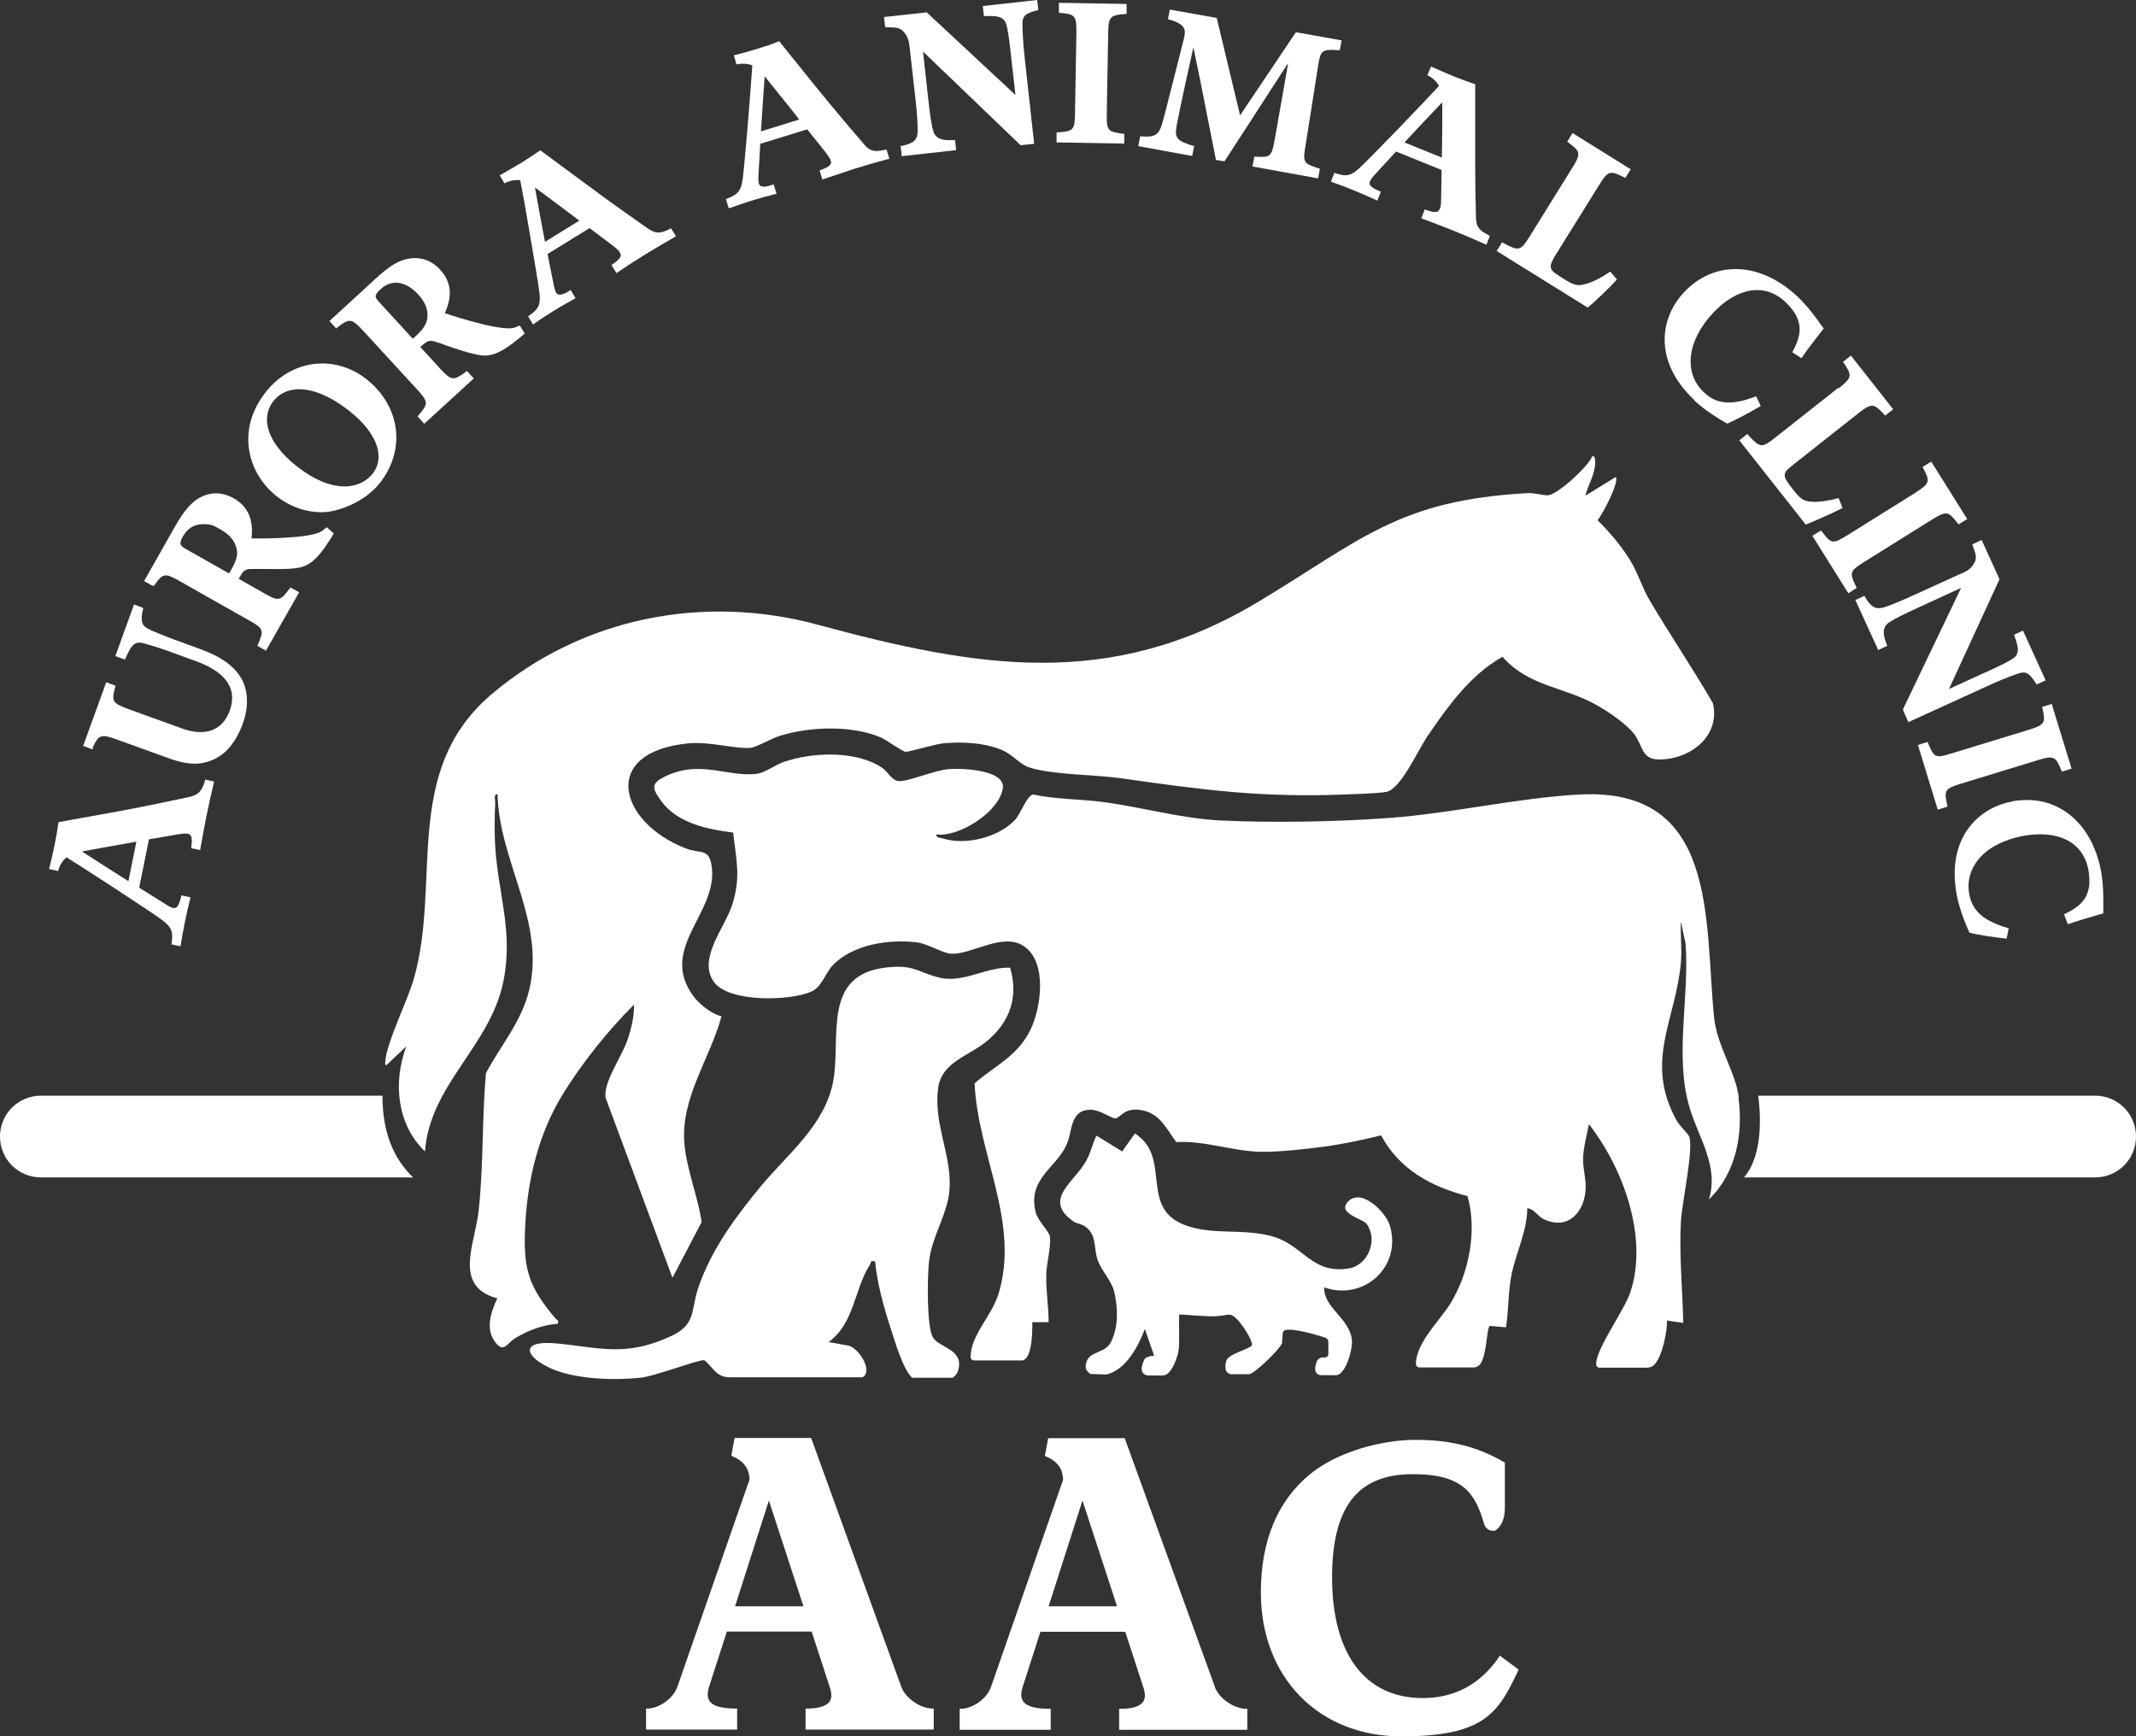 <?xml version="1.0" encoding="UTF-8"?>
<svg id="Layer_1" data-name="Layer 1" xmlns="http://www.w3.org/2000/svg" viewBox="0 0 914.8 743.7">
  <rect x="0" y="0" width="914.8" height="743.7" fill="#333333" stroke="none"/>
  <defs>
    <style>
      .cls-1 {
        fill: none;
      }

      .cls-2 {
        fill: #fff;
      }
    </style>
  </defs>
  <path class="cls-1" d="M617.7,43.8c-5.4,5.6-10.8,11.4-16.2,17.2l16,6.5c.1-8.1.2-17.2.2-23.7Z"/>
  <polygon class="cls-1" points="344.1 688 329.2 642.7 314.7 688 344.1 688"/>
  <path class="cls-1" d="M325.9,56.3l16.5-5.1c-5-6.3-10.7-13.4-14.8-18.5-.6,7.7-1.2,15.6-1.6,23.6h-.1Z"/>
  <path class="cls-1" d="M126.5,199.4c16.1,12.9,27.8,10,33,3.6,2.7-3.3,3.3-7.4,1.8-11.9-1.6-4.9-5.6-10.1-11.7-14.9-13.6-10.8-26.1-12.5-32.7-4.2-2.8,3.5-3.5,7.9-2,12.6,1.6,5,5.6,10.2,11.5,14.9h0l.1-.1Z"/>
  <path class="cls-1" d="M248.1,94.5c-6.4-4.9-13.7-10.3-19-14.2,1.4,7.7,2.8,15.5,4.3,23.3,0,0,14.7-9.1,14.7-9.1Z"/>
  <path class="cls-1" d="M79.8,235.2l18.4,10.4,1-1.7c2-3.5,2.7-6.3,2.3-8.5-.7-3.6-2.9-6.3-6.9-8.6-2.9-1.6-5.4-2.3-7.6-2.3-3.9,0-6.7,2.2-8.3,4.9-1,1.8-1.4,3-1.2,3.7.1.6.8,1.2,2.4,2.1h-.1Z"/>
  <path class="cls-1" d="M35.1,364.7c6.5,4.3,13.2,8.5,19.9,12.7l3.4-16.9c-8,1.4-16.9,3-23.3,4.2h0Z"/>
  <polygon class="cls-1" points="478.4 688 463.6 642.7 449.1 688 478.4 688"/>
  <path class="cls-1" d="M176.8,145.2l1.4-1.3c3-2.8,4.5-5.1,4.8-7.4.5-3.6-.8-6.9-3.9-10.3-2.9-3.2-5.9-4.8-9-5h-.5c-2.3,0-4.6.9-6.4,2.6-1.5,1.4-2.3,2.4-2.3,3.1,0,.6.4,1.4,1.6,2.7l14.3,15.6h0Z"/>
  <path class="cls-2" d="M24.9,373c.6-2.3,1.9-4.4,3.6-5.8,4.8,3,11.9,7.6,21,13.5,8.6,5.7,16.8,11,19.7,13.2,4,3,5.1,4.7,4.3,10.1v.5l3.9.8v-.5c.5-3.1,1.1-6.3,1.7-9.5.7-3.6,1.6-7.3,2.4-10.5v-.5c.1,0-3.9-.8-3.9-.8v.5c-.5,2-1,3.3-1.5,4.1-.5.7-1.1.9-1.9.8-.7-.1-1.6-.5-4.2-2.2l-10.4-6.5,4.2-20.7,12.1-2.1c3-.5,3.8-.4,4.5-.3,1.4.3,2.2,1.3,1.5,5.7v.5l3.9.8v-.5c.8-4.6,1.7-9.3,2.6-14,1-4.8,2.1-9.9,3.2-14.4v-.5c.1,0-3.8-.8-3.8-.8v.5c-1.6,5.4-3.5,6.3-7.9,7.2-7.3,1.6-13.9,2.9-20.8,4.3-8.1,1.6-15.5,2.9-23.4,4.3-3.3.6-6.8,1.2-10.3,1.9h-.4v.4c-.4,3-.9,5.8-1.5,8.8-.7,3.5-1.6,7.6-2.5,10.9l4,.9h0l-.1-.1ZM35.1,364.7c6.4-1.2,15.4-2.8,23.3-4.2l-3.4,16.9c-6.7-4.2-13.4-8.5-19.9-12.7h0Z"/>
  <path class="cls-2" d="M39.5,320.6c2.8-5.9,3.4-6.5,11-3.7l21.6,7.8c4.3,1.6,8.1,2.4,11.4,2.4s7-1,10.2-3c5.4-3.3,8.5-9.4,10.2-13.9,2.5-6.8,2.5-13.4,0-18.6-2.9-5.8-8.6-10.1-17.9-13.5l-11.2-4.1c-5.9-2.2-8.8-3.4-11.2-4.6-2.6-1.3-3.7-3-2.3-8.6v-.4c.1,0-3.9-1.5-3.9-1.5l-8,22.1,4.1,1.5.2-.4c2.6-6.1,4.2-7.5,7.7-6.6l.8.2c2.5.7,5.5,1.6,10.8,3.5l10.7,3.9c6.4,2.3,11,5.3,13.4,8.7,2.6,3.6,3,7.8,1.3,12.6-1.6,4.3-4.2,7.1-7.8,8.4-3.4,1.2-7.7,1-12.4-.7l-22.7-8.2c-7.7-2.8-7.8-3.6-6.1-9.8v-.4c.1,0-3.9-1.5-3.9-1.5l-9.9,27.3,4.1,1.5.2-.4h-.4Z"/>
  <path class="cls-2" d="M65.9,251c3.7-5.5,4.7-5.7,10.7-2.3l30.2,17.1c6.1,3.4,6.3,4.2,3.6,10.4l-.2.4,3.7,2.1,14.2-25-3.7-2.1-.3.4c-3.9,5.2-4.6,5.8-10.8,2.2l-11.1-6.3.7-1.1c1.4-2.5,2.3-3.1,4.8-3.1h5.3c4.4,0,8.9.2,13.3-.3,5.1-.5,8.9-2.6,15-12.2.6-.9,1.2-1.9,1.4-2.3l-.4-.3.4.2.2-.4-3-2.6-.3.3c-2,1.8-3,2.2-6.1,2.9-2.4.5-5.6,1-11.5,1.3-4.9.3-11.2.4-14.3.3,1-7.9-1.5-13.7-7.5-17.1-5.9-3.4-10.9-2.2-14-.7-4,2-7.2,5.6-11.3,12.8l-13.2,23.3,3.8,2.1.3-.4h0l.1.4ZM78.6,229.4c1.5-2.7,4.3-4.9,8.3-4.9s4.7.7,7.6,2.3c4,2.3,6.2,5,6.9,8.6.5,2.3-.3,5-2.3,8.5l-1,1.7-18.4-10.4c-1.6-.9-2.2-1.5-2.4-2.1-.2-.7.2-1.9,1.2-3.7h.1Z"/>
  <path class="cls-2" d="M118.3,212.4c5.9,4.7,12.8,7,19.5,7s18.2-4.2,24.7-12.3c11.4-14.2,9.1-32.9-5.3-44.5-13.6-10.9-32.2-8.7-43.2,5.1-13.2,16.5-7.8,35,4.3,44.7ZM117,171.9c6.6-8.2,19.1-6.6,32.7,4.2,6.1,4.8,10.1,10,11.7,14.9,1.4,4.5.8,8.6-1.8,11.9-5.1,6.4-16.9,9.3-33-3.6-5.9-4.7-9.9-9.9-11.5-14.9-1.5-4.7-.8-9.1,2-12.6h0l-.1.1Z"/>
  <path class="cls-2" d="M144.4,140.3c5.2-4.1,6.2-3.9,10.9,1.1l23.5,25.6c4.7,5.1,4.7,6,.3,11l-.3.3,2.9,3.2,21.2-19.4-2.9-3.2-.4.3c-5.3,3.8-6.1,4.1-11-1.2l-8.6-9.4,1-.8c2.1-1.9,3.2-2.2,5.6-1.4,1.7.5,3.3,1.1,4.9,1.7,4.1,1.4,8.4,2.9,12.8,3.8,5,1.1,9.3.2,18-7,.9-.7,1.7-1.4,2.1-1.8l.3-.3-2.1-3.4-.4.2c-2.4,1.1-3.6,1.2-6.6.9-2.5-.3-5.6-.7-11.4-2.3-4.7-1.2-10.8-3-13.7-4.1,3.4-7.3,2.7-13.5-1.9-18.5-4.6-5-9.6-5.4-13.1-4.9-4.5.6-8.6,3.1-14.7,8.7l-19.7,18.1,2.9,3.2.4-.3h0v-.1ZM160.9,126.8c0-.7.8-1.8,2.3-3.1,1.8-1.7,4.1-2.6,6.4-2.6s.3,0,.5,0c3.1.2,6.1,1.9,9,5,3.1,3.4,4.4,6.7,3.9,10.3-.3,2.3-1.8,4.7-4.8,7.4l-1.4,1.3-14.3-15.6c-1.2-1.3-1.7-2.1-1.6-2.7h0Z"/>
  <path class="cls-2" d="M216.1,78.5c2.1-1.1,4.5-1.6,6.7-1.3,1.1,5.6,2.6,13.9,4.4,24.6,1.7,10.2,3.4,19.8,3.8,23.4.6,4.9,0,7-4.4,10l-.4.3,2.1,3.5.4-.3c2.5-1.8,5.3-3.6,8-5.3,3.1-1.9,6.4-3.8,9.3-5.4l.5-.3-2.1-3.5-.4.3c-1.7,1.1-3,1.6-4,1.7-.9,0-1.4-.2-1.8-.8-.4-.7-.7-1.5-1.3-4.6l-2.4-12,18-11.1,9.8,7.4c2.4,1.8,2.9,2.5,3.2,3.1.8,1.3.5,2.5-3.2,5l-.4.3,2.1,3.5.4-.3c3.8-2.6,7.9-5.2,11.9-7.7,4.2-2.6,8.7-5.2,12.7-7.5l.5-.3-2.1-3.4-.4.2c-5,2.6-6.9,1.8-10.5-.8-6.1-4.3-11.6-8.2-17.3-12.3-6.7-4.9-12.7-9.4-19.1-14.1-2.7-2-5.5-4.1-8.4-6.2l-.3-.2-.3.2c-2.5,1.7-4.9,3.3-7.5,4.9-3.1,1.9-6.7,4-9.6,5.6l2.1,3.5h0v-.1ZM229.1,80.3c5.3,3.9,12.6,9.3,19,14.2l-14.7,9.1c-1.5-7.8-2.9-15.6-4.3-23.3Z"/>
  <path class="cls-2" d="M312.6,89.1c2.9-1.1,6-2.1,9.1-3.1,3.5-1.1,7.2-2.1,10.4-2.9h.5c0-.1-1.2-4-1.2-4h-.5c-1.9.7-3.3,1-4.3.8-.9-.1-1.3-.5-1.6-1.3-.2-.7-.3-1.7-.1-4.8l.7-12.2,20.1-6.2,7.7,9.6c1.8,2.4,2.2,3.2,2.4,3.8.4,1.4-.1,2.5-4.3,4l-.5.2,1.2,3.9.5-.2c4.4-1.5,8.9-3,13.5-4.5,4.7-1.4,9.7-2.9,14.2-4.1h.5c0-.1-1.2-4-1.2-4h-.5c-5.5,1.4-7.2.2-10-3.3-4.9-5.7-9.2-10.8-13.7-16.2-5.3-6.4-10-12.3-15-18.5-2.1-2.6-4.3-5.3-6.5-8.1l-.2-.3h-.3c-2.8,1.2-5.5,2.1-8.5,3-3.4,1.1-7.4,2.2-10.7,3l1.1,3.9c2.3-.5,4.8-.4,6.8.4-.4,5.7-1,13.8-1.9,24.9-.9,10.3-1.7,20-2.2,23.6-.7,4.9-1.7,6.7-6.8,8.6l-.4.2,1.2,3.9.5-.2h0v.1ZM325.9,56.3c.5-7.9,1-15.9,1.6-23.6,4.1,5.1,9.9,12.2,14.8,18.5l-16.5,5.1h.1Z"/>
  <path class="cls-2" d="M379.5,11.7c3.9,0,5.8,0,7.5,1.9,1.9,2.1,2.3,4.1,2.6,6.8l2.4,21.4c.9,7.9,1,11.2,1,14.3,0,3.8-1.7,5.4-6.9,6.4h-.4l.5,4.4,23.3-2.6-.5-4.3h-.5c-6.7.4-8.4-1.5-9.1-5-.5-2.2-1.1-5.4-2-13.9l-2.1-19,41.8,40.1,5.8-.6-4-36.4c-.8-7.4-.9-10.6-1-13.9v-.6c-.2-3.7,1.1-5,6.4-6.3h.4c0-.1-.5-4.4-.5-4.4l-23.3,2.6.5,4.3h.5c7.2-.4,8.7,1.2,9.4,4.8.7,3.4,1.1,6.6,1.9,14.1l1.7,14.9-38-35.4-18.3,2,.5,4.3h.5l-.1.1Z"/>
  <path class="cls-2" d="M481.5,57.3h-.4c-6.6-.9-7.2-1.2-7.1-8.5l.6-34.5c.1-7.4,1-7.8,7.4-8.3h.5V1.7l-29-.5v4.3h.4c6.4.6,7.2,1,7.1,8.5l-.6,34.5c-.1,7.4-.8,7.7-7.4,8.2h-.5v4.3l29,.5v-4.3h0v.1Z"/>
  <path class="cls-2" d="M511.2,62.4h-.4c-6.4-1.9-7.7-3.3-7-7.8.6-3.2,1.5-8.4,7.3-34.3,2.1,10,4.2,20.2,6.1,30.2,1.2,6.1,2.4,12,3.5,17.7v.3l3.7.6.2-.3c6.6-10.1,13.7-21.1,20.6-31.8,2.2-3.4,4.4-6.8,6.5-10l-5.7,32.4c-1.4,7.8-1.8,8.1-8.4,7.7h-.4l-.8,4.2,28.1,5.1.8-4.2h-.4c-6.9-2.4-7-2.5-5.7-10.3l5.3-33.6c1-6.8,1.7-7.3,8.8-6.8h.5l.8-4.2-19.6-3.5-23.9,35.6-10-41.7-20.1-3.6-.8,4.2h.4c7.5,2.2,7.3,4.6,6.4,8.4-7.3,28.9-8.6,34.1-9.4,36.7-1.5,4.8-3.6,5.4-8.8,5h-.5l-.8,4.2,23.1,4.2.8-4.2h0l-.2-.2Z"/>
  <path class="cls-2" d="M571.5,74l-1.5,3.8.5.2c2.9,1,6,2.2,9,3.4,3.4,1.4,6.9,2.9,9.9,4.3l.5.2,1.5-3.8-.5-.2c-1.9-.8-3.1-1.5-3.8-2.2-.6-.6-.7-1.2-.4-2,.3-.7.8-1.5,2.9-3.8l8.3-9,19.5,7.9-.2,12.3c0,3-.3,3.8-.6,4.4-.6,1.4-1.7,1.9-5.9.4l-.5-.2-1.5,3.8.5.2c4.4,1.6,8.8,3.3,13.3,5.1,4.5,1.8,9.3,3.9,13.6,5.8l.5.2,1.5-3.8-.4-.2c-5.1-2.4-5.6-4.5-5.6-8.9-.2-7.4-.3-14.2-.3-21.2v-34.6l-.3-.1c-2.9-1-5.5-2-8.4-3.1-3.3-1.4-7.2-3-10.2-4.4l-1.6,3.7c2.2,1.1,4,2.7,5,4.6-3.9,4.2-9.7,10.3-17.2,18.1-7.2,7.4-14,14.4-16.7,16.9-3.6,3.4-5.6,4.1-10.7,2.3l-.5-.2h0l.3.1ZM617.7,43.8c0,6.5,0,15.6-.2,23.7l-16-6.5c5.4-5.8,10.8-11.6,16.2-17.2Z"/>
  <path class="cls-2" d="M680.3,131.5c2.1-1.7,9.3-8.5,11.9-11.5l.3-.3-2.9-3.4-.4.3c-3.3,2.3-7.3,4.3-9.7,4.9-2.9.9-4.5,1.2-8.9-1.5-1.7-1-3.5-2.2-3.8-2.5h-.1c-3.7-2.5-3-4.1-.4-8.4l18.6-29.9c3.9-6.3,4.7-6.2,10.8-3.2l.4.2,2.3-3.7-24.9-15.5-2.3,3.7.4.3c5.2,3.8,5.7,4.6,1.7,11l-18.2,29.3c-3.9,6.2-4.5,6.4-11.4,2.7l-.4-.2-2.3,3.7,38.9,24.2.3-.2h.1Z"/>
  <path class="cls-2" d="M725.6,171.5c4.8,4.5,11.1,8.2,13.5,9.6l.6.3h.2c3.4-1.5,10-5,13.8-7.3l.4-.2-2-4.2-.4.2c-10.1,3.8-16.5,3.3-21.9-1.8-4.3-4.1-6.3-9.4-5.6-15.6.7-6.2,3.9-12.5,9.4-18.4,10.4-11.1,22.3-13,31-4.8,1.7,1.6,3.8,4,4.8,6.2,2.2,4.6,1.7,8.8-1.6,15l-.2.4,3.9,2.5.3-.4c1.8-2.7,4.8-6.6,7.3-9.8l2-2.6-.3-.3c-.4-.4-.9-1.1-1.5-2-1.9-2.7-5.2-7.2-9.5-11.3-16-15-35.5-15.7-48.6-1.8-10.4,11.1-13.1,29.7,4.5,46.2h0l-.1.1Z"/>
  <path class="cls-2" d="M787.3,166.1l-27.1,21.4c-5.7,4.5-6.4,4.4-11.6-1.3l-.3-.3-3.4,2.7,28.4,36h.3c2.6-1,11.6-5,15.1-6.8l.4-.2-1.6-4.2h-.4c-3.9,1.1-8.3,1.7-10.8,1.5-3-.2-4.6-.4-7.8-4.5-1.8-2.3-2.6-3.3-2.7-3.6h0c-2.7-3.7-1.5-4.9,2.5-8l27.6-21.8c5.9-4.6,6.6-4.2,11.2.7l.3.3,3.4-2.7-18.1-23-3.4,2.7.3.4c3.6,5.4,3.8,6.2-2.1,10.9h0l-.2-.2Z"/>
  <path class="cls-2" d="M820.4,211l-29.3,18.3c-6.3,3.9-6.8,3.6-10.9-1.7l-.3-.4-3.7,2.3,15.4,24.6,3.6-2.3-.2-.4c-2.9-6-3-6.7,3.2-10.6l29.3-18.3c6.3-3.9,7-3.4,11,1.7l.3.4,3.7-2.3-15.4-24.6-3.7,2.3.2.4c3,5.7,3.1,6.6-3.3,10.6h.1Z"/>
  <path class="cls-2" d="M839.8,245.7l-19.5,8.9c-7.3,3.3-10.3,4.5-13.3,5.5-3.7,1.1-5.7,0-8.3-4.5l-.2-.4-3.9,1.8,9.8,21.4,3.9-1.8-.2-.4c-2.5-6.2-1.2-8.5,1.9-10.2,2-1.2,4.8-2.7,12.5-6.2l17.4-8-24.9,52v.2c-.1,0,2.3,5.3,2.3,5.3l33.3-15.2c6.8-3.1,9.7-4.2,12.9-5.3l.5-.2c3.5-1.3,5.1-.5,8,4.2l.2.4,3.9-1.8-9.7-21.3-3.9,1.8.2.4c2.6,6.7,1.6,8.6-1.6,10.4-3,1.7-5.9,3.1-12.8,6.2l-13.6,6.2,21.6-46.9v-.2l-7.6-16.7-3.9,1.8v.4c1.4,3.7,2,5.5.7,7.7-1.4,2.5-3.1,3.4-5.7,4.6h0v-.1Z"/>
  <path class="cls-2" d="M874.7,303.2c1.4,6.3,1.3,7.2-5.9,9.4l-33,10.1c-7.1,2.2-7.5,1.7-10.1-4.5l-.2-.4-4.1,1.3,8.5,27.7,4.1-1.3v-.4c-1.4-6.6-1.3-7.2,5.7-9.4l33-10.1c7.1-2.2,7.7-1.5,10.2,4.5l.2.4,4.1-1.3-8.5-27.7-4.1,1.3v.5h.1v-.1Z"/>
  <path class="cls-2" d="M861.8,343.3c-15,2.7-28.2,16.1-23.8,39.9,1.2,6.5,4.1,13.2,5.2,15.7l.3.6h.2c3.5,1,10.9,2,15.3,2.5h.4l.9-4.5h-.4c-10.4-3.1-15.2-7.3-16.5-14.5-1.1-5.8.6-11.3,4.7-15.8,4.2-4.6,10.6-7.7,18.5-9.2,15-2.7,25.6,2.8,27.8,14.5.4,2.1.7,5.5.2,7.8-1,5-3.9,8.1-10.2,11.1l-.4.2,1.6,4.3.5-.2c3-1.1,7.8-2.5,11.6-3.6l3.1-.9v-2.9c0-3.3.1-8.9-.9-14.8-3.9-21.5-19.2-33.7-38-30.3h0l-.1.1Z"/>
  <path class="cls-2" d="M238.4,565.3c-12.4-14.5-14.5-22-13.4-41.5,1.1-19.1,5.7-38,15.6-54.4,8.3-13.7,19.7-27.9,30.9-39.1.2,4.9-1.2,10.6-2.8,15.2-2.4,7.2-10.5,18.1-9.3,24.8l28.6,77,12.5-23.9c-1.7-11.3-6.4-22.3-7.4-33.7-1.6-19.6,10.9-36,15.9-54.4-4.5-1.1-9.8-5.4-12.4-9.1-14.2-20.2,10.4-34.9,8.3-54.3-1-9.1-4.7-5.9-11.4-8.6-28.4-11.1-36.8-41.1,1.2-44.9,9.4-.9,20.1,2.5,26.8,1.9,2.3-.2,8.7-3.9,12.1-5,12.9-4.1,30.9-4.8,43.5.5,2.7,1.2,9.2,6,10.7,6.2,1.2.2,13.3-3.5,16.8-3.7,7.8-.6,16.8-.2,24.2,2.8,5.1,2.1,7.9,6.4,12.3,7.7,10.6,3.2,27.7,2.9,39.4,4.6,34.3,4.9,59.8,8.3,95.2,6.9,4.8-.2,13.6-.4,17.9-1.1,6.2-1,13.6-17.7,17.5-23.5,8.8-12.9,18.5-26.6,32.4-34.4,11.1,12.8,26.4,12.8,40.3,20.7,5,2.8,13,8.2,16.3,12.7,3.6,4.9,2.9,10.6,10.5,10.6,13.2,0,26.3-9.9,23-24.1-8.7-15.1-18.6-29.6-27.4-44.6-2.8-4.8-4.7-11.1-7.8-16.2-3.9-6.5-8.9-12.3-14.2-17.6,2.1-2.4,9.4-16.3,7.8-18.5l-13,8c.9-4,3.2-7.5,3.9-11.6.2-1,.9-5.5-.9-5.4-1.9,4.7-14.3,15.9-18.7,16.8-1.7.3-5.9-1-8.8-.9-55.6,3-71.4,20-115.5,46.5-63.6,38.2-120.7,28.3-188.7,9.9-49-13.3-100.9-3.1-139.7,29.7-38.7,32.8-21.5,80.1-33.3,121.7-2.7,9.6-11.7,27.3-12.3,35.7,0,.6-.3,1.6.5,1.5l8.5-8c-5.7,15.3-4.1,33.3,8,45,2.2-28.9,27.9-44.9,33.6-72.9,4.3-21.2-2.2-37.2-3.5-57.6-.4-5.9-.3-13.1,0-19,0-1.2-.8-3.7,1-3.5.6,28.9,20.7,54.5,13.5,84-3.3,13.5-12.2,23.6-18.5,35.5-1.7,19.6-1,39.4-3.1,58.9-1.5,14.1-11.2,32.4,8,37.5-2.6,5.4-5,12.4-1.5,17.9,4.1,6.3,5.6,1.3,9.1-.8,5.4-3.3,11.9-5.8,18.3-6.2.4-1.5,0-1.3-.6-2h0l.1.3Z"/>
  <path class="cls-2" d="M548.9,575.1c.7-2.3,0-3.7.8-4.9,1.4-2.1,13.5,1.2,18,2.8.7.3,1.2.9,1.2,1.7v5.1c.1.9-.6,1.6-1.4,1.6h-1.3c-1,.2-1.9.8-2.3,1.8-1.3,3.6-.6,5.7,2,5.8h6.3c4.1,0,7.2-11.2,6.8-15-1-9.5-12.1-13.7-11.9-22.6,17.1,6,33.5-9,28.1-26.6-1.8-5.8-12-15.8-17.6-10.4-5.5,5.2,5.8,7.5,7.6,9.7,5.1,6.7.9,17.8-7.6,19.2-15.7,2.5-19.4-9.8-32.2-13.6-12.7-3.8-25.9-.4-38-5-19.1-7.3-6.2-27.7-19.9-38.2l-1.4-1-1,1.3-4.5,6.4-11-6.8c-1.8,3.6-2.3,6.9-4.3,10.6-4.8,9.1-19.2,16.8-5.5,26.2,1.3.9,3.3,1,4.9,2.1,5,3.5,3.7,8.8,5.2,13.8,1.6,5.2,6.2,9.2,7.4,14.6,1.5,7,1.7,14.5-1.4,20.9-2.5,5.2-9,3.9-10.6,8.7-.4,1.3-.6,3,.4,4,.4.3.8,1,1.4,1.2l6.7.2c9-1.9,14.4-13.8,16.5-19.5l4,11.5c-2.1,0-3.9.9-4.1,1.4-2,3.9-1.6,6.6,1.3,7,.4,0,6.4.1,6.9,0,3.5-.3,6.4-8.8,6.5-11.9.2-4.9,0-9.5.1-14.2,4.2.2,9,.7,13.8.8,4.9,0,6.2-.8,8-.7,3.1.3,9.5,10.3,9.4,12.9-.1,1.7-9.9,3.6-11,6.8-.3,1-.5,2.2-.3,3.7.1,1,1.4,2.1,2.4,2.1h7.6c2.1,0,13.4-10.6,14.4-13.8h0l-.4.3Z"/>
  <path class="cls-2" d="M17.5,469.3c-9.7,0-17.5,7.8-17.5,17.5s7.8,17.5,17.5,17.5h159.4c-8-7.8-13.1-18.6-13.1-35H17.5Z"/>
  <path class="cls-2" d="M897.4,469.3h-144.4c1.5,11.4,1.2,26.6-6.1,35h150.4c9.7,0,17.5-7.8,17.5-17.5s-7.8-17.5-17.5-17.5h.1Z"/>
  <path class="cls-2" d="M385.9,722.2l-38.5-106.3h-32.8l-1.4,7.6.4.2c4.9,2,7.3,5.3,7.4,10l-30.8,88.5c-1.9,5.7-8.4,9.6-13,9.6h-.5v9h39v-9h-.5c-6,0-9.7-1-11.2-3.1-1.1-1.5-1.2-3.5-.3-6.3l7.6-23.6h36.3l7.7,23.6c1,2.9,1,5-.1,6.5-1.4,1.9-4.7,2.9-9.7,2.9h-.5v9h54.9v-9h-.5c-4.8,0-11.6-4.1-13.5-9.6h0ZM344.1,688h-29.3l14.5-45.3,14.8,45.3Z"/>
  <path class="cls-2" d="M642,709.7c-8,11.7-19,17.6-32.7,17.6-24.6,0-38.8-18.8-38.8-51.7s13.2-44.2,34.6-44.2,26.7,8.1,30.5,21.3c.4,1.5,1.7,2.7,3.2,2.9s1.5,0,2.2-.5c2.6-2.1,3.4-5.5,3.5-8.9v-19.9h-.3c-11.4-6.7-23.1-9.6-37.9-9.6s-33.6,5.2-45.1,14.6c-14.1,11.5-21.2,28.6-21.2,50.8,0,36.3,24.7,61.6,60.2,61.6s41.5-10,50-28.2l.2-.4-8.1-6-.3.4h0v.2Z"/>
  <path class="cls-2" d="M520.2,722.2l-38.4-105.9v-.3h-32.9l-1.4,7.6.4.2c4.9,2,7.3,5.3,7.4,10l-30.8,88.5c-1.9,5.7-8.4,9.6-13,9.6h-.5v9h39v-9h-.5c-6,0-9.7-1-11.2-3.1-1.1-1.5-1.2-3.5-.3-6.3l7.6-23.6h36.3l7.7,23.6c1,2.9,1,5-.1,6.5-1.4,1.9-4.7,2.9-9.7,2.9h-.5v9h54.9v-9h-.5c-4.8,0-11.6-4.1-13.5-9.6h0v-.1ZM478.4,688h-29.3l14.5-45.3,14.8,45.3Z"/>
  <path class="cls-1" d="M683.6,584.1c0-6.9,11.9-22.6,14.7-31,7.7-23.5-3.2-53-17.8-71.8-1,4.6-2.4,9.7-2.5,14.5-.2,4.7,1.2,8.7,1.1,13-.4,10.3-7.6,18.2-18.1,13.1-2.8-1.3-4-4.2-6.9-4.6,0,9.9-5,19.5-6.8,28.7-1.4,7.3-1.2,14.9-2.3,22.3l-7-.6c-1.5,1.1-.8,13.7-5.3,17.8h51.3c-.3-.4-.4-.7-.4-1.5h0v.1Z"/>
  <path class="cls-2" d="M744.7,470.1c-1.5-11.4-9.4-22.1-10.6-34.4-4.2-41.7,1.9-98.6-57.7-95.4-26.2,1.4-54.3,8-81,10-22.6,1.7-50.4,2.2-73,1.1-16.9-.9-33.3-5.7-50.1-7.9-9.9-1.3-20-1.1-29.8-3.2-2.8.4-5.3,8.3-8,11.1-7.1,7.3-21.1,10.8-30.7,7.7-1.1-.3-3-.2-2.8-1.7,9.9,1.3,27.2-9.9,28.5-19.9,1-7.9-17.9-8.5-23-8.1-6.2.4-18.1,5.7-21.9,5.1-2.7-.4-4.4-3.9-6.6-5.5-11.2-7.7-30.1-6.9-42.5-2.6-3.9,1.4-7.9,4.7-11.9,5.1-12.5,1.2-23.6-6-38.2.8-6.6,3.1-6.4,5-2.3,10.7,6.9,9.6,19.9,12.2,30.9,13.6,1.3,12.1,3.4,18.8-.4,30.9-3.2,9.9-14.9,23.1-7.9,33,6.3,9,33,8.3,42,4.1,4.3-2,5.7-7.7,8.9-11.1,8.5-9,24.1-11.3,35.9-9.9,5.1.6,11.2,4.8,15.1,4.9,8.8.2,21.6-9,30.5-3.5,10.6,6.6,7.9,26.4,3.2,36.1-5.5,11.3-15.2,15.3-23.9,22.9,1.3,30.4,19.6,59.7,10.2,90.3-3,9.6-12,17.7-11.9,27,0,.8.7,1.4,1.4,1.4h20.8c4-.8,4.3-11.4,4.2-16.4h7c0-7-1.2-13.5-1-20.5.1-4.6,2-11.4,1.6-16-.2-2.2-5.2-6.9-6.1-10.4-3.8-14.7,9.2-19.3,13.4-29.6,2.3-5.5,1.3-14.1,9.6-14.5,4.3-.2,9.4,3.8,11,3.7,2.4-.1,3.8-5.1,11.8-3.4,7.6,1.6,10.3,8.1,14.4,13.6,12-.8,24,3.9,35.9,4.1,7.9.2,18.9-1.1,26.8-2.1,8.4-1.1,16.8-2.9,25-4.9,7.8,14.6,21.5,22,37,26,4.2,14.6.7,32.9-7.2,45.8-4.6,7.6-14.7,16.7-14.9,26,0,.9.7,1.6,1.5,1.6h23.1c1.3,0,2.6-.7,3.2-1.8,2.7-4.6,2.5-15,3.8-16l7,.6c1.1-7.3.9-15,2.3-22.3,1.8-9.3,6.8-18.9,6.8-28.7,3,.3,4.2,3.2,6.9,4.6,10.4,5.1,17.7-2.8,18.1-13.1.2-4.3-1.2-8.3-1.1-13,.2-4.7,1.6-9.9,2.5-14.5,14.6,18.7,25.5,48.3,17.8,71.8-2.8,8.4-14.7,24.1-14.7,31h0c0,.8.6,1.5,1.4,1.5h20.3c1.3,0,2.6-.5,3.4-1.5,3.4-3.8,5.5-14.9,5.2-18.7l7,1c-.3-14.5-1.8-29-1-43.5.4-7.6,5.6-31.4,3.5-36.4-.5-1.2-4-4.4-5.3-6.7-14.1-25.3-.3-43.3,1.8-67.8.5-5.7-.3-11.8,0-17.5l2,9.5c1.7,22.6-4.7,47.6,1.5,69.5,3.6,12.9,13,25.6,8.5,40,11.5-11,14.7-27.7,12.7-43.2h0l.1-.4Z"/>
  <path class="cls-1" d="M381.7,569.1c-3-8.9-6-19.6-6.7-28.8-2.3-.5-1.6.3-2.2,1.3-6.8,10.6-6.6,25.1-17.7,33.2l7.6,1.4c4.7.1,11.8,9.9,6.9,12.6h21.5c-4.1-3.9-7.7-15.2-9.2-19.8h0l-.2.1Z"/>
  <path class="cls-2" d="M432.9,414.5c-10.3-.6-20.3,6.8-30.7,4.2-9.2-2.3-10.8-5.7-22.7-4.3-27.5,3.1-19.3,29.7-22.6,48.4-3.4,18.9-19.3,31.2-30.9,45.1-10.9,13.2-21.1,26.9-26.8,43.2-3.6,10.4-.7,16.3-12.5,21.5-19.1,8.6-29.7,4.6-48.4,2.8-16-1.5-13.7,5.8-1.9,10.9,10.5,4.5,26.6,5,37.9,3.8,6.1-.6,24.8-7.8,27.2-7.5.6,0,2.7,2.5,4.6,4.6,1.6,1.7,3.9,2.7,6.3,2.7h57c4.9-2.6-2.1-13.6-6.9-13.7l-7.6-1.4c11.1-8.1,10.9-22.6,17.7-33.2.6-1-.1-1.8,2.2-1.3.8,9.2,3.8,19.9,6.7,28.8,1.5,4.5,5,17,9.1,21h17.5c1.3-1,2.2-2.3,2.5-4.1,1.6-8.2-8.2-8.7-11-13.1-2.8-4.4-2.4-25.9-1.8-31.9,1.1-11.6,8.3-21,8.9-32.1.8-14.5-7-27.7-4.9-43,1.5-10.9,13.1-13.7,20.4-19.6,10.1-8.1,14.2-19.1,10.4-31.8h.3Z"/>
</svg>